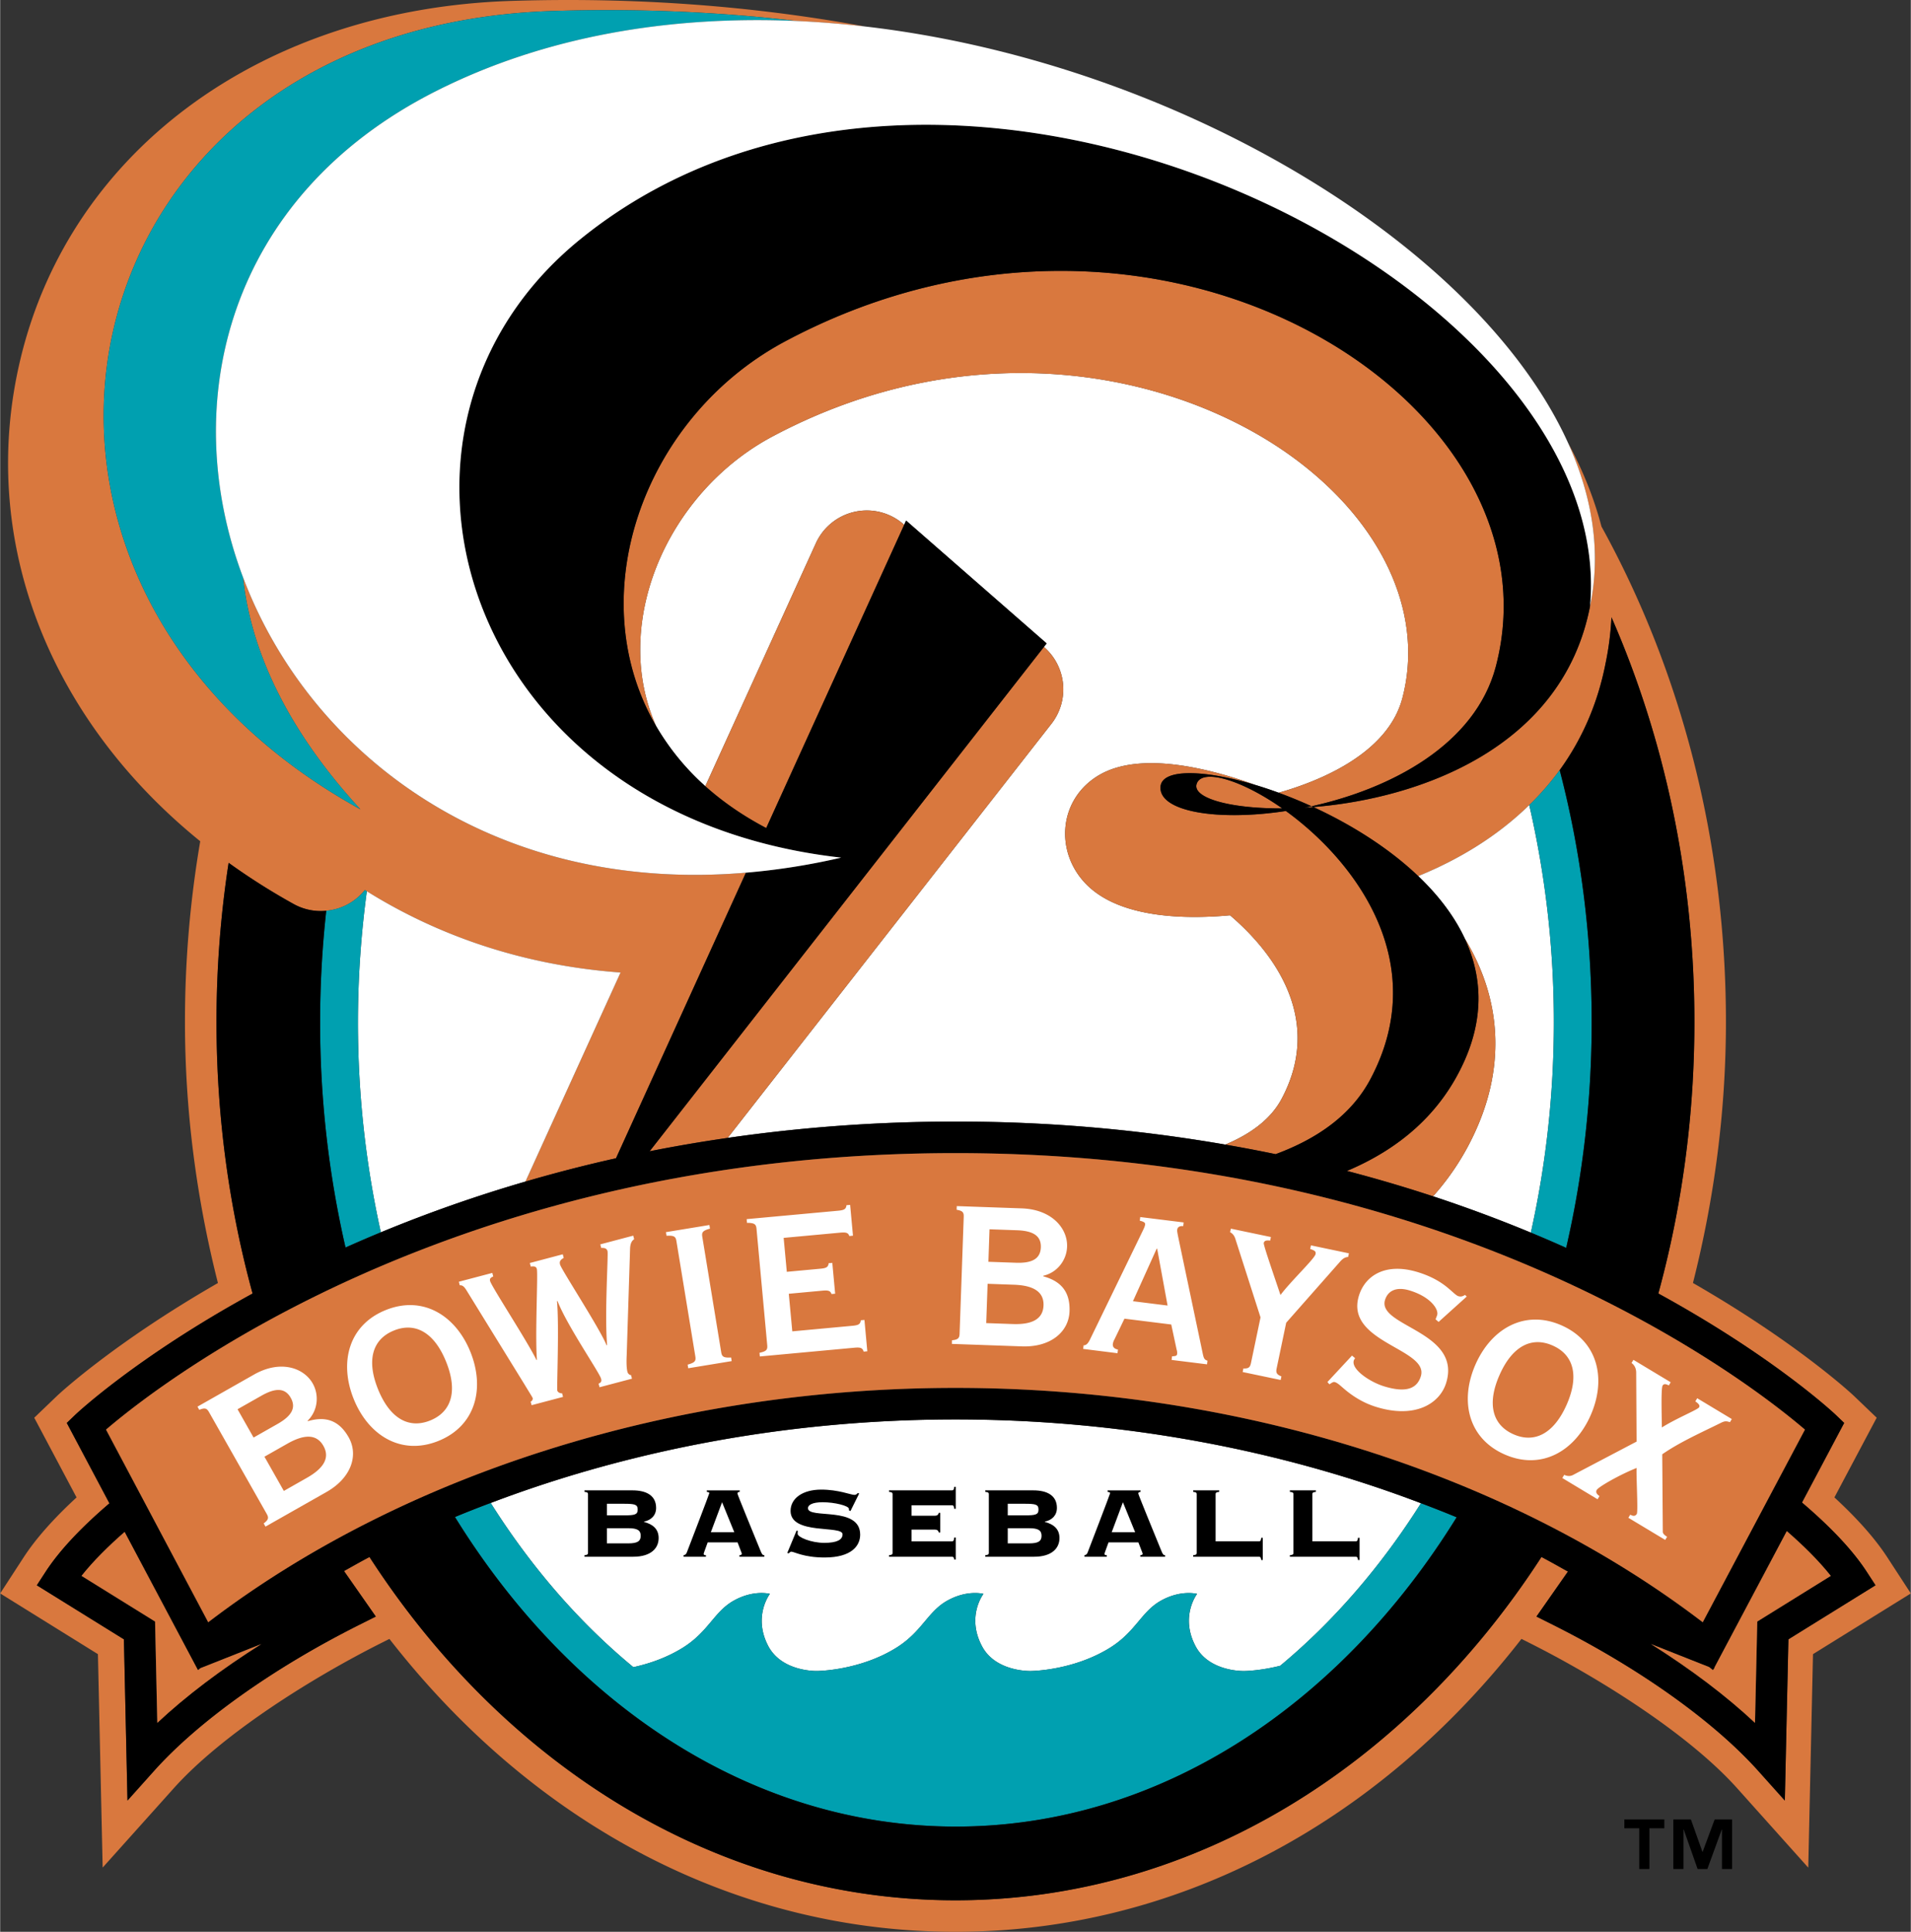 <?xml version="1.0" encoding="UTF-8"?> <svg xmlns="http://www.w3.org/2000/svg" height="317.915" viewBox="0 0 158.516 160.241" width="314.549"><rect x="0" y="0" width="158.516" height="160.241" fill="#333333" stroke="none"/><g clip-rule="evenodd" fill-rule="evenodd" transform="translate(-17.12 -16.257)"><path d="m173.691 145.445c-1.014-1.561-2.5-3.234-4.395-4.979 1.02-1.926 3.508-6.611 3.508-6.611l-1.902-1.822c-.051-.051-4.629-4.348-13.342-9.354 1.783-7.039 2.736-14.307 2.736-21.658 0-15.144-3.799-29.258-10.326-41.09-.617-2.364-1.559-4.691-2.785-6.963 2.047 4.501 2.775 9.104 1.834 13.59-2.279 11.748-14.174 15.937-22.955 16.643 3.092 1.425 6.217 3.358 8.703 5.727 3.408-1.388 6.59-3.327 9.211-5.892a22.701 22.701 0 0 0 2.523-2.898c1.809-2.496 3.146-5.443 3.814-8.89a24.18 24.18 0 0 0 .482-3.792c4.395 10.046 6.881 21.461 6.881 33.566 0 7.863-1.053 15.434-2.992 22.529 9.578 5.242 14.594 9.945 14.705 10.053l.713.684-3.502 6.602c2.105 1.791 4.094 3.777 5.373 5.744l.729 1.121-7.227 4.482-.297 13.373-2.209-2.465c-3.701-4.131-9.914-8.547-17.041-12.119l-1.355-.678 2.611-3.732c-.73-.406-1.453-.82-2.197-1.209-11.209 17.314-28.814 28.477-48.614 28.477-19.803 0-37.409-11.16-48.617-28.475-.718.375-1.413.773-2.114 1.164l2.639 3.775-1.354.678c-7.128 3.57-13.339 7.988-17.041 12.119l-2.208 2.465-.296-13.373-7.225-4.482.729-1.121c1.263-1.941 3.219-3.904 5.295-5.678l-3.538-6.668.713-.684c.111-.107 5.125-4.809 14.701-10.051-1.94-7.096-2.994-14.666-2.994-22.531 0-4.508.348-8.916 1.006-13.196a54.467 54.467 0 0 0 5.426 3.435 4.61 4.61 0 0 0 2.673.542 4.622 4.622 0 0 0 3.203-1.717c.054.034.11.066.165.1 5.845 3.648 12.899 6.147 21.051 6.741l-7.892 17.34a119.269 119.269 0 0 1 7.512-1.934l10.781-23.688c-21.193 1.797-36.266-10.029-41.721-24.499.638 6.101 3.679 12.658 9.739 19.245-34.982-19.32-24.938-64.933 15.961-66.224 7.102-.225 13.86.084 20.237.831a80.4 80.4 0 0 1 5.676.458c-9.374-1.728-19.187-2.445-29.321-2.125-20.568.65-36.561 12.292-40.746 29.659-3.569 14.804 2.205 29.76 14.903 40.049a88.807 88.807 0 0 0 -1.267 14.983c0 7.354.95 14.621 2.735 21.66-8.71 5.004-13.288 9.301-13.335 9.348l-1.904 1.826 3.51 6.611c-1.896 1.746-3.381 3.418-4.396 4.979l-1.941 2.984 8.11 5.037.393 17.703 5.89-6.57c4.113-4.588 11.63-9.254 17.292-12.092l.609-.305c12.079 15.512 28.861 24.295 46.961 24.295s34.881-8.783 46.958-24.297l.609.307c5.668 2.84 13.186 7.506 17.295 12.092l5.889 6.574.393-17.707c1.656-1.029 8.117-5.037 8.117-5.037z" fill="#d9783e"></path><path d="m138.619 94.087c1.676 2.754 2.549 5.696 2.549 8.721 0 2.348-.52 4.74-1.59 7.135a21.193 21.193 0 0 1 -3.58 5.545 115.54 115.54 0 0 1 8.113 3.012 80.136 80.136 0 0 0 1.908-17.451 80.05 80.05 0 0 0 -2.041-18.013c-2.621 2.565-5.803 4.504-9.211 5.892 1.62 1.543 2.967 3.269 3.852 5.159zm-89.917 24.388a116.371 116.371 0 0 1 11.997-4.209c2.463-5.414 5.78-12.703 7.892-17.34-8.152-.594-15.206-3.093-21.051-6.741a81.147 81.147 0 0 0 -.739 10.864c0 6.043.667 11.887 1.901 17.426zm84.749-44.306c1.752-6.647-1.299-13.851-8.148-19.271-9.748-7.714-27.174-11.457-44.121-2.432-6.562 3.497-10.963 10.591-10.963 17.669v.054c.007 2.252.46 4.364 1.32 6.292a20.556 20.556 0 0 0 4.082 4.988l9.171-20.149a4.642 4.642 0 0 1 7.282-1.573l.047.041.159-.351 11.66 10.19-.227.291.02.016a4.648 4.648 0 0 1 .605 6.359l-26.863 34.351a131.922 131.922 0 0 1 18.901-1.354c8.11 0 15.569.725 22.385 1.908 2.145-.896 3.783-2.129 4.668-3.787.947-1.773 1.33-3.463 1.33-5.037 0-4.639-3.33-8.257-5.604-10.196-3.508.324-8.871.291-11.74-2.39-1.369-1.282-2.072-3.056-1.922-4.865.154-1.826 1.17-3.419 2.795-4.371 3.424-2.006 9.109-.574 12.961.813.631.189 1.277.405 1.939.647 3.246-.917 9.037-3.179 10.263-7.843zm-63.799 80.378c1.214-.264 2.712-.742 4.12-1.623 2.121-1.332 2.571-2.965 4.182-3.879 1.673-.949 3.027-.578 3.027-.578s-1.44 1.867-.127 4.348c1.152 2.146 4.05 2.049 4.05 2.049s3.513-.018 6.583-1.939c2.119-1.332 2.573-2.965 4.182-3.879 1.675-.949 3.029-.578 3.029-.578s-1.441 1.867-.117 4.348c1.141 2.146 4.051 2.049 4.051 2.049s3.508-.018 6.582-1.939c2.119-1.332 2.572-2.965 4.18-3.879 1.68-.949 3.027-.578 3.027-.578s-1.441 1.867-.121 4.348c1.145 2.146 4.043 2.049 4.043 2.049s1.283-.008 2.977-.438c4.426-3.68 8.365-8.24 11.674-13.48-11.822-4.502-25.062-6.949-38.616-6.949-13.531 0-26.751 2.439-38.561 6.928 3.347 5.303 7.342 9.915 11.835 13.62z" fill="#fff"></path><path d="m45.772 119.736c.947-.424 1.925-.846 2.93-1.262a80.155 80.155 0 0 1 -1.901-17.426c0-3.705.262-7.331.739-10.864-.055-.034-.111-.066-.165-.1a4.622 4.622 0 0 1 -3.203 1.717 84.45 84.45 0 0 0 -.509 9.247c0 6.485.738 12.755 2.109 18.688zm89.22 21.209c-3.309 5.24-7.248 9.801-11.674 13.48-1.693.43-2.977.438-2.977.438s-2.898.098-4.043-2.049c-1.32-2.48.121-4.348.121-4.348s-1.348-.371-3.027.578c-1.607.914-2.061 2.547-4.18 3.879-3.074 1.922-6.582 1.939-6.582 1.939s-2.91.098-4.051-2.049c-1.324-2.48.117-4.348.117-4.348s-1.354-.371-3.029.578c-1.609.914-2.062 2.547-4.182 3.879-3.069 1.922-6.583 1.939-6.583 1.939s-2.898.098-4.05-2.049c-1.312-2.48.127-4.348.127-4.348s-1.354-.371-3.027.578c-1.611.914-2.061 2.547-4.182 3.879-1.407.881-2.905 1.359-4.12 1.623-4.493-3.705-8.488-8.316-11.836-13.623-.996.377-1.989.76-2.964 1.168 9.663 15.621 24.7 25.678 41.561 25.678 16.849 0 31.878-10.047 41.542-25.654a95.363 95.363 0 0 0 -2.961-1.168zm9.119-22.445c1.006.418 1.982.838 2.93 1.264a83.026 83.026 0 0 0 2.115-18.715c0-7.302-.934-14.332-2.654-20.912a22.711 22.711 0 0 1 -2.523 2.898 80.05 80.05 0 0 1 2.041 18.013c0 6.052-.67 11.905-1.909 17.452z" fill="#00a0b0"></path><g fill="#d9783e"><path d="m141.205 71.544c5.787-21.993-27.979-43.476-58.942-26.981-11.751 6.262-17.036 21.072-10.724 31.92-.86-1.929-1.312-4.04-1.32-6.292v-.054c0-7.078 4.4-14.173 10.963-17.669 16.947-9.025 34.373-5.282 44.121 2.432 6.85 5.42 9.9 12.623 8.148 19.271-1.227 4.663-7.018 6.925-10.262 7.845.895.327 1.809.701 2.729 1.12 6.561-1.449 13.576-5.093 15.287-11.592z"></path><path d="m103.732 69.935-.02-.016-32.71 41.833c2.092-.416 4.25-.785 6.473-1.107l26.863-34.351a4.648 4.648 0 0 0 -.606-6.359zm4.557 10.619c-1.625.952-2.641 2.545-2.795 4.371-.15 1.809.553 3.583 1.922 4.865 2.869 2.681 8.232 2.714 11.74 2.39 2.273 1.939 5.604 5.557 5.604 10.196 0 1.574-.383 3.264-1.33 5.037-.885 1.658-2.523 2.891-4.668 3.787 1.42.244 2.812.51 4.174.793 3.48-1.283 6.285-3.26 7.854-6.201 5.121-9.607-1.186-18.051-7.002-22.263-5.725.872-10.574.042-10.4-2.026.123-1.481 3.535-1.438 7.863-.135-3.853-1.389-9.538-2.821-12.962-.814z"></path><path d="m116.389 81.272c-.387 1.157 2.688 2.062 7.098 2.041-3.46-2.425-6.671-3.325-7.098-2.041zm-28.351-22.565a4.64 4.64 0 0 0 -3.246 2.615l-9.171 20.149c1.438 1.286 3.117 2.454 5.054 3.471l11.445-25.153-.047-.041a4.634 4.634 0 0 0 -4.035-1.041zm37.298 24.546c.24-.015.482-.032.729-.052l-.146-.066c-.196.043-.388.079-.583.118zm15.832 19.556c0-3.025-.873-5.967-2.549-8.721 1.406 3.002 1.652 6.417-.016 10.159-1.98 4.439-5.469 7.332-9.748 9.137 2.49.652 4.871 1.357 7.143 2.105a21.193 21.193 0 0 0 3.58-5.545c1.07-2.395 1.59-4.788 1.59-7.135z"></path></g><path d="m53.266 23.821c9.081-4.588 19.45-6.282 29.94-5.822-6.377-.747-13.135-1.056-20.237-.831-40.899 1.291-50.944 46.903-15.961 66.224-6.06-6.587-9.101-13.144-9.739-19.245-5.459-14.477-1.297-31.588 15.997-40.326z" fill="#00a0b0"></path><path d="m65.285 36.074c-19.427 15.704-9.942 47.785 21.608 51.323a55.895 55.895 0 0 1 -7.903 1.249l-10.778 23.687a118.411 118.411 0 0 0 -7.512 1.934 116.371 116.371 0 0 0 -11.997 4.209c-1.005.416-1.983.838-2.93 1.262a83.03 83.03 0 0 1 -2.109-18.688c0-3.137.176-6.223.509-9.247a4.612 4.612 0 0 1 -2.673-.542 54.057 54.057 0 0 1 -5.426-3.435 86.684 86.684 0 0 0 -1.006 13.196c0 7.865 1.053 15.436 2.994 22.531-9.576 5.242-14.589 9.943-14.701 10.051l-.713.684 3.538 6.668c-2.076 1.773-4.032 3.736-5.295 5.678l-.729 1.121 7.225 4.482.296 13.373 2.208-2.465c3.702-4.131 9.913-8.549 17.041-12.119l1.354-.678-2.639-3.775c.701-.391 1.396-.789 2.114-1.164 11.208 17.314 28.814 28.475 48.617 28.475 19.799 0 37.405-11.162 48.614-28.477.744.389 1.467.803 2.197 1.209l-2.611 3.732 1.355.678c7.127 3.572 13.34 7.988 17.041 12.119l2.209 2.465.297-13.373c.996-.619 7.227-4.482 7.227-4.482l-.729-1.121c-1.279-1.967-3.268-3.953-5.373-5.744l3.502-6.602-.713-.684c-.111-.107-5.127-4.811-14.705-10.053 1.939-7.096 2.992-14.666 2.992-22.529 0-12.105-2.486-23.52-6.881-33.566a24.404 24.404 0 0 1 -.482 3.792c-.668 3.447-2.006 6.394-3.814 8.89 1.721 6.58 2.654 13.609 2.654 20.912 0 6.494-.74 12.773-2.115 18.715a115.727 115.727 0 0 0 -11.043-4.276 119.804 119.804 0 0 0 -7.143-2.105c4.279-1.805 7.768-4.697 9.748-9.137 1.668-3.742 1.422-7.156.016-10.159-.885-1.891-2.232-3.617-3.852-5.16-2.486-2.368-5.611-4.301-8.703-5.727-.246.02-.488.038-.729.052.195-.04.387-.075.582-.119a38.364 38.364 0 0 0 -2.729-1.12 33.89 33.89 0 0 0 -1.939-.647c-4.328-1.303-7.74-1.346-7.863.135-.174 2.068 4.676 2.897 10.4 2.026 5.816 4.211 12.123 12.655 7.002 22.263-1.568 2.941-4.373 4.918-7.854 6.201a130.497 130.497 0 0 0 -26.559-2.701c-6.75 0-13.043.508-18.901 1.354-2.223.322-4.381.691-6.473 1.107l32.71-41.833.227-.291-11.66-10.19-.159.351-11.447 25.153c-1.937-1.017-3.616-2.185-5.054-3.471a20.594 20.594 0 0 1 -4.082-4.988c-6.312-10.848-1.027-25.658 10.724-31.92 30.963-16.494 64.729 4.989 58.942 26.981-1.711 6.499-8.727 10.143-15.287 11.59l.146.066c8.781-.707 20.676-4.896 22.955-16.643 2.494-26.932-53.264-55.114-83.733-30.483zm51.104 45.198c.428-1.284 3.639-.384 7.098 2.041-4.411.021-7.485-.884-7.098-2.041zm-20.013 30.634c41.649 0 66.045 19.139 70.473 22.936-.801 1.512-7.311 13.779-8.479 15.979-16.174-12.361-38.654-19.439-61.995-19.439-23.339 0-45.817 7.078-61.996 19.439l-8.479-15.979c4.43-3.797 28.825-22.936 70.476-22.936zm66.331 47.262c-2.379-2.232-5.311-4.445-8.635-6.541l4.834 1.912.318.256.057-.107.021.008.064-.168 5.979-11.268c1.373 1.195 2.656 2.459 3.65 3.715l-6.102 3.787zm-132.737-8.406-6.102-3.787c.976-1.232 2.231-2.473 3.575-3.646l6.085 11.465.209-.166 5.049-1.998c-3.322 2.096-6.253 4.307-8.632 6.539zm66.443 17.008c-16.861 0-31.898-10.057-41.561-25.678a92.593 92.593 0 0 1 2.964-1.168c11.809-4.488 25.029-6.928 38.561-6.928 13.553 0 26.793 2.447 38.616 6.949.996.377 1.988.762 2.963 1.17-9.665 15.608-24.694 25.655-41.543 25.655z"></path><path d="m53.266 23.821c-17.294 8.738-21.456 25.849-15.997 40.325 5.456 14.47 20.528 26.296 41.721 24.499a55.73 55.73 0 0 0 7.903-1.249c-31.551-3.538-41.035-35.619-21.608-51.323 30.47-24.63 86.227 3.551 83.735 30.484.941-4.486.213-9.089-1.834-13.59-7.488-16.459-32.625-31.542-58.304-34.512a80.4 80.4 0 0 0 -5.676-.458c-10.49-.458-20.86 1.236-29.94 5.824z" fill="#fff"></path><path d="m33.738 154.627-.209.166-6.085-11.465c-1.344 1.174-2.6 2.414-3.575 3.646l6.102 3.787.186 8.406c2.379-2.232 5.31-4.443 8.632-6.539zm131.608-11.367-5.979 11.268-.064.168-.021-.008-.057.107-.318-.256-4.834-1.912c3.324 2.096 6.256 4.309 8.635 6.541l.188-8.406 6.102-3.787c-.996-1.256-2.279-2.52-3.652-3.715z" fill="#d9783e"></path><path d="m25.902 134.842 8.479 15.979c16.178-12.361 38.656-19.439 61.996-19.439s45.821 7.078 61.995 19.439a50255.26 50255.26 0 0 0 8.479-15.979c-4.428-3.797-28.824-22.936-70.473-22.936-41.653 0-66.048 19.139-70.476 22.936z" fill="#d9783e"></path><path d="m38.983 142.623c.403-.303.432-.471.251-.791l-4.786-8.438c-.182-.324-.343-.383-.808-.193l-.152-.264 4.692-2.662c2.194-1.244 4.129-.566 4.871.74.546.965.43 2.256-.424 3.09l.021.037c1.478-.438 2.588-.066 3.382 1.334.836 1.475.234 3.367-1.848 4.547l-5.051 2.865zm-.839-7.123 1.986-1.127c1.193-.678 1.557-1.357 1.095-2.172-.461-.812-1.233-.85-2.426-.174l-1.986 1.125zm2.51 4.428 1.911-1.086c1.342-.76 1.951-1.631 1.371-2.652s-1.637-.947-2.981-.186l-1.91 1.084zm8.452-15.002c3.087-1.246 5.811.449 7.029 3.475 1.218 3.027.43 6.135-2.656 7.379-3.086 1.242-5.809-.451-7.028-3.477-1.218-3.026-.431-6.135 2.655-7.377zm3.691 9.158c1.795-.725 2.287-2.471 1.32-4.871-.966-2.4-2.534-3.316-4.327-2.592-1.795.723-2.289 2.469-1.322 4.869.969 2.401 2.533 3.317 4.329 2.594zm8.413-1.268-.08-.295c.106-.027.199-.186.17-.291-.016-.064-.204-.352-.685-1.146l-4.761-7.721c-.242-.406-.381-.506-.604-.492l-.077-.295 2.776-.732.078.295c-.24.107-.309.193-.259.383.124.463 3.1 5.008 3.844 6.545l.041-.012c-.165-2.07.096-7.135-.009-7.533-.056-.213-.199-.24-.504-.205l-.078-.295 2.734-.723.078.295c-.23.152-.381.256-.305.553.118.441 3.283 5.275 3.861 6.697l.044-.012c-.22-2.619.111-7.498.033-7.791-.061-.232-.231-.277-.521-.27l-.078-.295 2.733-.723.077.297c-.193.119-.332.357-.34.832l-.28 8.826c-.025.5-.018 1.037.066 1.354.034.127.155.252.295.26l.077.295-2.691.711-.079-.295c.221-.102.262-.203.208-.414-.134-.504-2.836-4.426-3.616-6.445l-.042.01c.19 1.996-.025 7.229.025 7.418.034.125.198.24.399.23l.078.297zm12.994-3.064-.049-.301c.612-.166.699-.312.639-.678l-1.57-9.572c-.058-.365-.188-.475-.82-.438l-.05-.301 3.606-.592.049.301c-.611.166-.696.312-.638.678l1.569 9.572c.06.365.188.477.822.439l.048.299zm8.634-3.061 4.98-.461c.5-.045.667-.127.701-.457l.304-.029.239 2.6-.303.029c-.096-.32-.274-.369-.775-.324l-7.839.725-.028-.305c.58-.119.674-.258.641-.627l-.889-9.66c-.036-.367-.155-.488-.791-.492l-.026-.307 7.58-.697c.498-.047.666-.127.701-.459l.303-.025.236 2.553-.304.029c-.091-.275-.269-.324-.767-.279l-4.68.432.261 2.816 2.771-.256c.497-.045.665-.125.7-.459l.304-.027.236 2.557-.303.029c-.093-.277-.272-.326-.77-.279l-2.774.256zm13.251.739c.503-.047.615-.176.628-.543l.343-9.697c.014-.367-.089-.502-.587-.584l.01-.305 5.39.189c2.523.09 3.816 1.68 3.762 3.18-.035 1.109-.812 2.148-1.979 2.41v.045c1.486.402 2.242 1.297 2.182 2.908-.059 1.695-1.564 2.99-3.953 2.904l-5.805-.205zm2.837-1.424 2.199.078c1.541.055 2.512-.367 2.555-1.543.041-1.172-.9-1.662-2.443-1.717l-2.195-.078zm.181-5.086 2.281.08c1.369.049 2.035-.342 2.07-1.277.033-.934-.605-1.369-1.975-1.418l-2.283-.08zm7.864 7.228.035-.301c.281.016.432-.297.521-.461l4.295-8.848c.18-.371.264-.535.287-.709.016-.129-.059-.227-.443-.318l.039-.301 3.602.447-.035.303c-.326-.02-.475.094-.5.309-.016.131.025.312.15.918l1.971 9.363c.082.404.154.502.389.574l-.037.303-2.938-.365.037-.301c.287-.01.4-.037.42-.189a.883.883 0 0 0 -.043-.379l-.443-2.07-3.883-.484-.828 1.717a1.1 1.1 0 0 0 -.135.377c-.023.195.061.402.426.469l-.041.303zm7.002-3.597-.863-4.711-.043-.004-1.967 4.355zm9.382 6.174-3.152-.66.061-.297c.42.021.551-.086.627-.447l.793-3.789-2.084-6.502c-.066-.215-.193-.441-.439-.561l.062-.297 3.322.695-.062.297c-.324-.045-.49.008-.531.201-.035.17.869 2.758 1.387 4.312.865-1.154 2.828-3.008 2.91-3.391.045-.213-.049-.299-.445-.428l.064-.299 3.148.66-.062.299c-.225.018-.42.109-.654.373l-4.486 5.084-.793 3.789c-.074.361.006.512.395.662zm5.918-2.024.256.215c-.049.076-.09.133-.107.193-.225.73 1.32 1.773 2.502 2.139 1.916.59 2.758.143 3.061-.834.701-2.287-6.334-2.793-5.137-6.68.504-1.643 2.18-2.787 4.902-1.949 1.1.338 1.846.795 2.359 1.203.51.41.781.719.986.785.23.068.385.002.557-.104l.141.135-2.334 2.104-.252-.215c.018-.062.09-.223.131-.348.146-.477-.537-1.508-2.264-2.039-1.184-.365-1.842.07-2.059.777-.68 2.201 6.391 2.604 5.07 6.887-.525 1.705-2.561 2.99-5.801 1.99-1-.307-1.76-.791-2.312-1.213-.588-.453-.816-.752-1.127-.848-.127-.037-.248.061-.445.184l-.166-.188zm17.381-2.508c3.045 1.342 3.734 4.473 2.418 7.459-1.314 2.984-4.092 4.59-7.139 3.248-3.043-1.342-3.73-4.473-2.416-7.457 1.315-2.988 4.094-4.591 7.137-3.25zm-3.982 9.036c1.771.781 3.365-.086 4.41-2.455 1.043-2.369.605-4.129-1.166-4.908-1.771-.781-3.365.084-4.406 2.453-1.045 2.369-.608 4.128 1.162 4.91zm4.049 3.628.158-.262c.162.072.436.164.729.01l5.275-2.77-.033-5.729c-.002-.332-.137-.617-.387-.791l.158-.262 3.092 1.861-.156.262c-.289-.15-.428-.131-.516.018-.146.242-.066 2.727-.061 3.469 1.266-.789 2.965-1.467 3.088-1.67.09-.15-.023-.297-.311-.492l.156-.262 2.871 1.727-.158.26c-.316-.111-.451-.094-.775.068-1.523.756-3.393 1.586-4.84 2.596l.047 6.424c-.006.176.209.33.357.418l-.158.26-3.057-1.838.158-.258c.129.074.385.201.541-.059.123-.205-.064-3.312-.012-3.814-1.4.553-3.15 1.559-3.307 1.818-.111.188-.008.352.225.516l-.158.262z" fill="#fff"></path><path d="m65.889 140.195c0-.096-.033-.168-.292-.189v-.125h3.985c1.131 0 1.957.418 1.957 1.455 0 .627-.419 1.016-1.004 1.139v.023c.701.188 1.214.564 1.214 1.34 0 .838-.629 1.549-2.115 1.549h-4.038v-.127c.26-.02.292-.094.292-.188v-4.877zm1.57 1.758h1.422c.899 0 1.129-.062 1.129-.48 0-.42-.229-.48-1.129-.48h-1.422zm0 2.324h1.778c.732 0 1.025-.168 1.025-.629s-.293-.627-1.025-.627h-1.778zm8.36-.084c-.274.764-.334.898-.334.963 0 .061.041.104.186.104v.127h-1.852v-.127c.146-.033.21-.072.272-.24.094-.24 1.863-4.844 1.863-4.908 0-.072-.115-.094-.21-.105v-.125h2.731v.125c-.115.012-.188.033-.188.137 0 .086 1.286 3.213 1.936 4.803.104.252.168.314.292.314v.127h-2.061v-.127c.146-.01.199-.062.199-.125 0-.043-.314-.807-.356-.941h-2.478zm.261-.838h1.946l-1.014-2.49zm7.116-.146.104.053c-.02.053-.02.125-.02.221 0 .281 1.121.752 2.208.752 1.047 0 1.519-.252 1.519-.711 0-.775-4.313.084-4.313-1.936 0-1.049 1.006-1.77 2.543-1.77 1.433 0 2.471.439 2.752.439.137 0 .209-.072.282-.158l.115.043-.723 1.455-.125-.062v-.115c0-.262-1.193-.555-2.177-.555-.91 0-1.224.252-1.224.492 0 .93 4.332-.211 4.332 2.197 0 .898-.681 1.895-2.951 1.895-1.746 0-2.521-.482-2.761-.482-.085 0-.148.072-.209.137l-.127-.031zm11.918.168h-.125c-.032-.137-.104-.24-.314-.24h-1.945v.973h3.357c.113 0 .156-.053.188-.314h.126v1.82h-.126c-.032-.178-.075-.229-.188-.229h-5.222v-.127c.26-.02.292-.094.292-.188v-4.877c0-.096-.032-.168-.292-.189v-.125h5.222c.113 0 .156-.051.188-.291h.126v1.82h-.126c-.032-.24-.075-.293-.188-.293h-3.357v.867h1.944c.21 0 .282-.104.314-.24h.125v1.633zm4.029-3.182c0-.096-.033-.168-.293-.189v-.125h3.986c1.131 0 1.955.418 1.955 1.455 0 .627-.416 1.016-1.002 1.139v.023c.703.188 1.215.564 1.215 1.34 0 .838-.629 1.549-2.113 1.549h-4.041v-.127c.26-.02.293-.094.293-.188zm1.57 1.758h1.424c.898 0 1.127-.062 1.127-.48 0-.42-.229-.48-1.127-.48h-1.424zm0 2.324h1.777c.734 0 1.027-.168 1.027-.629s-.293-.627-1.027-.627h-1.777zm8.361-.084c-.275.764-.336.898-.336.963 0 .061.043.104.189.104v.127h-1.852v-.127c.146-.033.205-.072.27-.24.094-.24 1.863-4.844 1.863-4.908 0-.072-.117-.094-.209-.105v-.125h2.73v.125c-.113.012-.186.033-.186.137 0 .086 1.283 3.213 1.934 4.803.104.252.168.314.293.314v.127h-2.062v-.127c.148-.01.199-.062.199-.125 0-.043-.314-.807-.357-.941h-2.476zm.262-.838h1.947l-1.016-2.49zm8.621.754h3.598c.117 0 .16-.053.189-.293h.127v1.842h-.127c-.029-.221-.072-.271-.189-.271h-5.459v-.127c.26-.02.293-.094.293-.188v-4.877c0-.096-.033-.168-.293-.189v-.125h2.156v.125c-.262.021-.295.094-.295.189zm8.025 0h3.6c.117 0 .158-.053.188-.293h.129v1.842h-.129c-.029-.221-.07-.271-.188-.271h-5.463v-.127c.262-.02.295-.094.295-.188v-4.877c0-.096-.033-.168-.295-.189v-.125h2.158v.125c-.262.021-.295.094-.295.189zm29.204 23.799h-1.24v3.379h-.84v-3.379h-1.238v-.73h3.318zm5.621 3.379h-.84v-3.27h-.02l-1.191 3.27h-.811l-1.15-3.27h-.02v3.27h-.84v-4.109h1.455l.955 2.684h.02l.996-2.684h1.445v4.109z"></path></g></svg> 